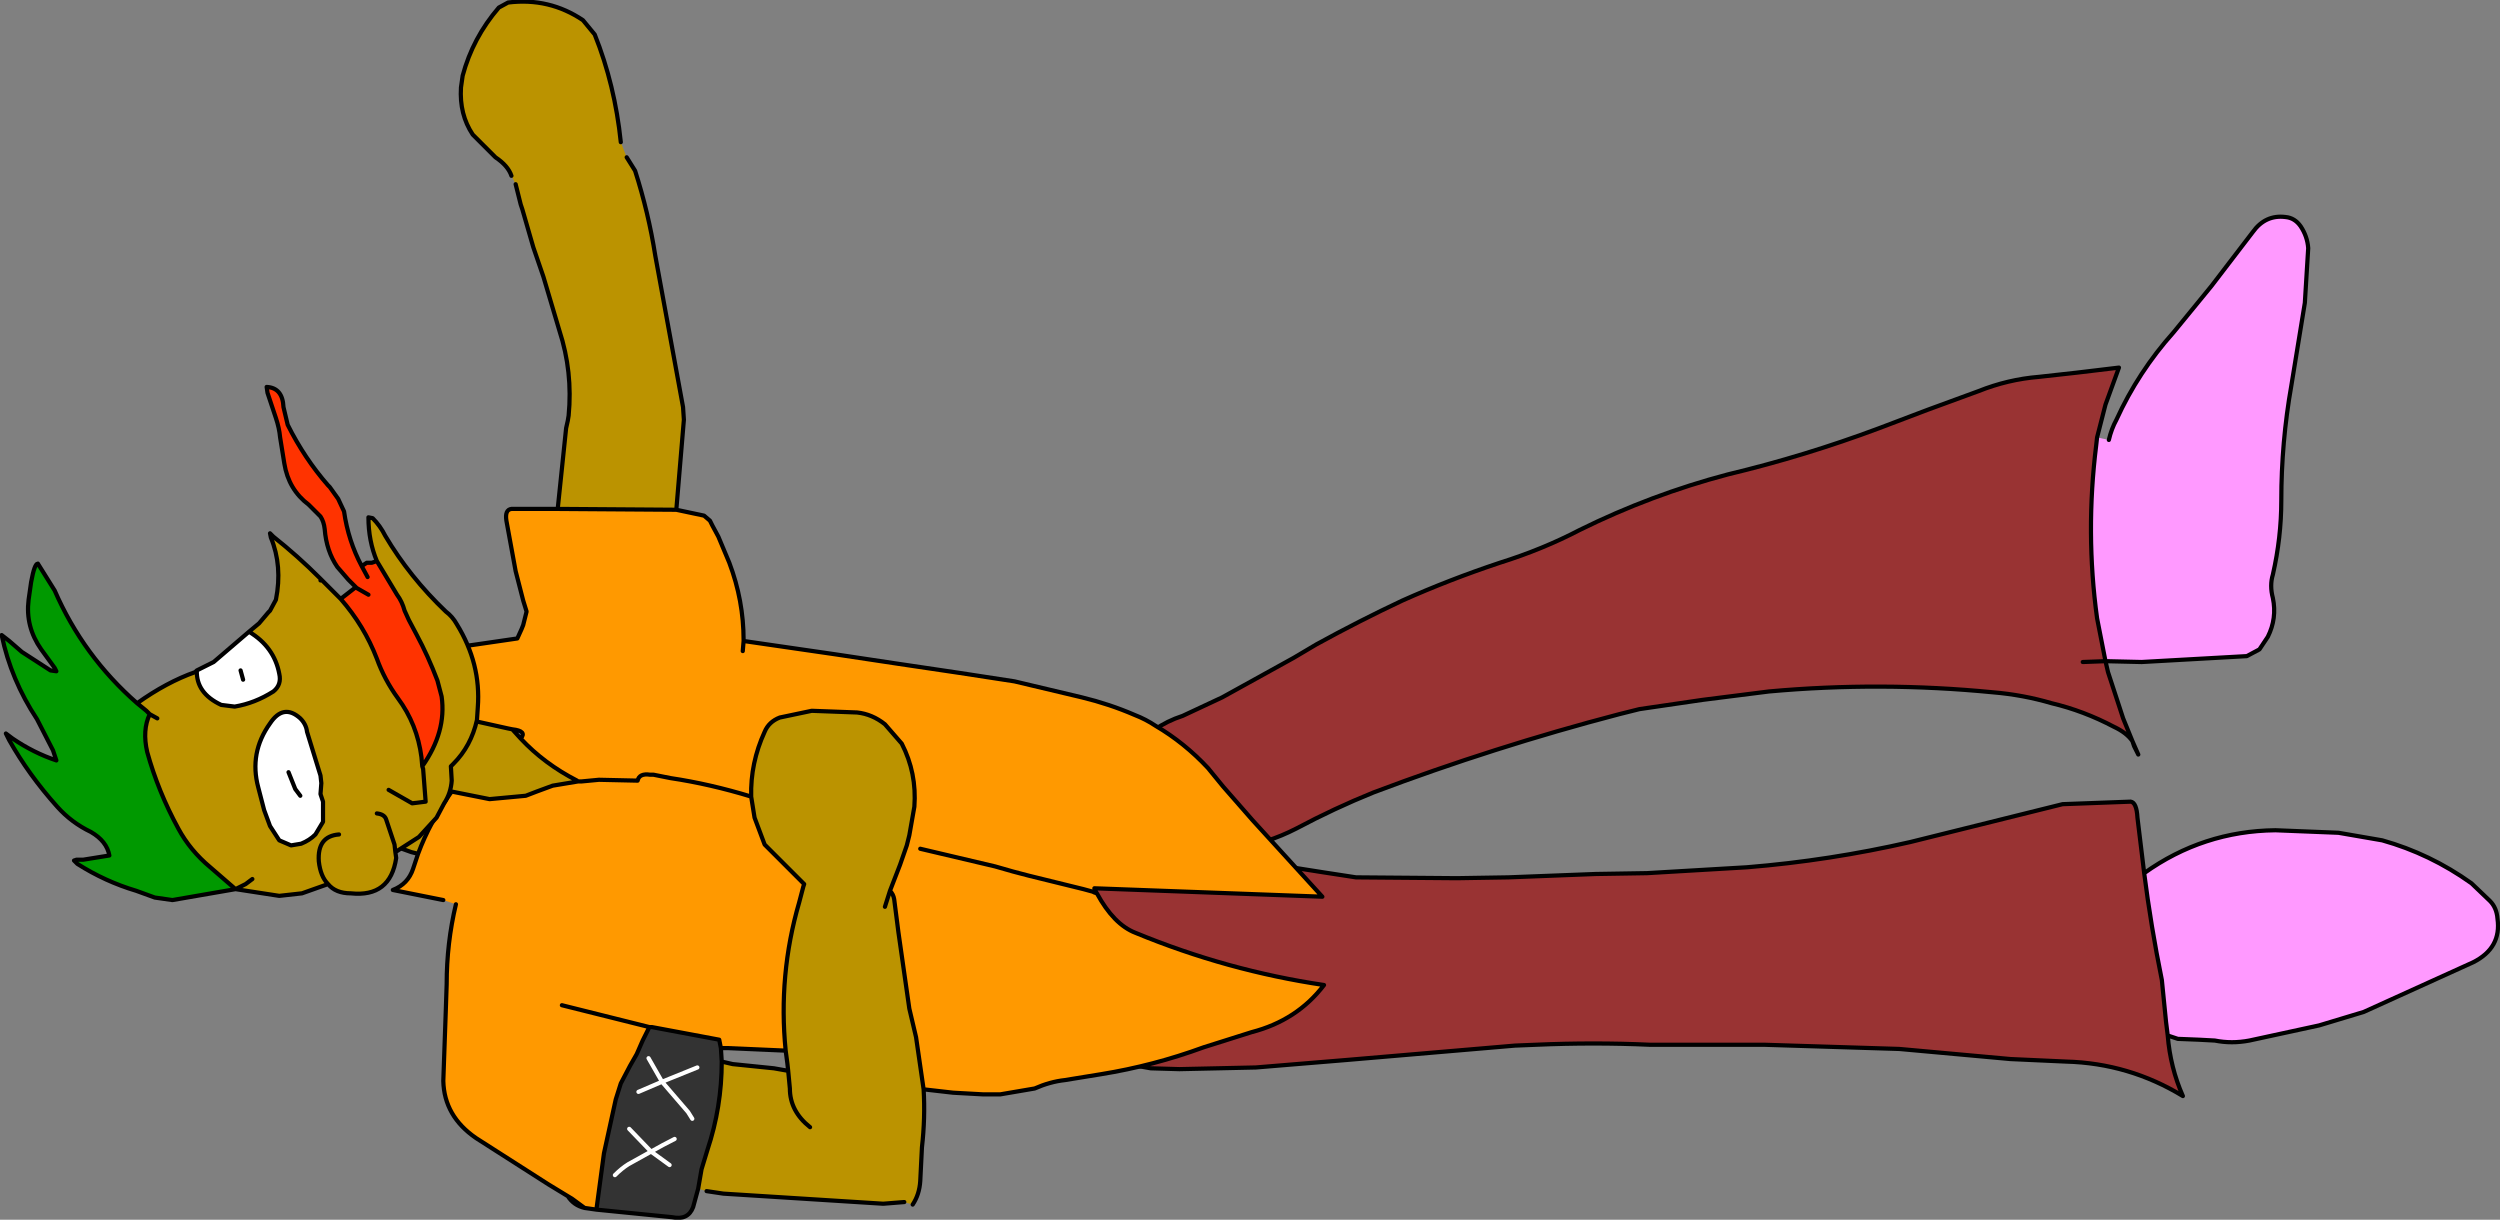 <?xml version="1.0" encoding="UTF-8" standalone="no"?>
<svg xmlns:xlink="http://www.w3.org/1999/xlink" height="72.5px" width="148.6px" xmlns="http://www.w3.org/2000/svg">
  <rect width="100%" height="100%" fill="#808080" stroke="none"/>
  <g transform="matrix(1.0, 0.0, 0.0, 1.0, 86.9, 5.95)">
    <path d="M-19.85 57.0 L-20.4 56.6 Q-20.8 56.35 -21.25 56.25 -22.75 55.8 -23.05 54.35 L-23.35 53.4 -24.0 51.4 Q-25.5 46.7 -25.3 41.75 L-25.0 40.25 -24.65 39.85 -23.2 39.5 Q-21.8 39.35 -20.8 38.6 L-20.1 38.2 -19.6 38.7 Q-18.45 37.2 -16.6 36.6 L-14.25 35.5 -10.0 33.15 -8.65 32.35 Q-6.1 30.95 -3.55 29.75 -0.75 28.5 2.25 27.5 4.8 26.7 7.0 25.55 11.25 23.45 15.8 22.25 20.4 21.15 24.8 19.5 L27.7 18.4 30.7 17.3 Q32.45 16.6 34.3 16.45 L36.55 16.2 39.05 15.9 38.25 18.1 37.75 20.05 37.7 20.5 Q37.05 25.7 37.75 30.8 L38.25 33.35 38.4 34.0 39.3 36.75 39.85 38.1 Q39.5 37.6 38.75 37.25 36.95 36.3 35.05 35.85 33.35 35.35 31.55 35.2 24.9 34.55 18.25 35.15 L14.3 35.65 10.55 36.2 9.35 36.5 Q1.9 38.45 -5.25 41.15 -7.6 42.1 -9.85 43.3 -11.6 44.2 -13.45 44.45 L-14.7 44.7 -14.7 45.0 -14.1 45.25 -12.65 45.35 -11.7 45.3 Q-10.75 45.15 -10.4 45.6 L-10.15 45.6 -8.25 45.9 -6.3 46.2 -0.3 46.25 2.75 46.2 7.95 46.0 11.0 45.95 16.95 45.6 Q21.85 45.2 26.65 44.1 L35.7 41.85 39.75 41.7 Q40.1 41.75 40.15 42.65 L40.55 45.95 Q40.95 49.1 41.6 52.3 L41.85 54.8 41.95 55.6 Q42.1 57.5 42.85 59.2 39.65 57.25 35.9 57.15 L32.6 57.0 26.0 56.4 17.95 56.15 11.15 56.15 Q7.85 56.0 4.4 56.15 L3.15 56.2 -6.8 57.05 -12.25 57.5 -16.8 57.6 -18.5 57.55 -19.9 57.3 -19.85 57.0 M-12.35 46.0 L-10.4 45.6 -12.35 46.0 M36.9 33.4 L38.25 33.35 36.9 33.4" fill="#993333" fill-rule="evenodd" stroke="none"/>
    <path d="M41.95 55.6 L41.85 54.8 41.6 52.3 Q40.95 49.1 40.55 45.95 44.05 43.45 48.35 43.4 L52.1 43.55 54.7 44.0 Q57.55 44.8 60.0 46.55 L61.1 47.6 Q61.5 48.0 61.55 48.65 61.8 50.4 60.1 51.25 L53.6 54.2 50.95 55.0 46.8 55.9 Q45.75 56.1 44.75 55.9 L43.8 55.85 42.55 55.8 41.95 55.6 M38.25 33.35 L37.75 30.8 Q37.05 25.7 37.7 20.5 L37.75 20.05 38.45 20.2 Q38.6 19.55 38.9 19.0 40.2 16.15 42.3 13.8 L44.55 11.05 47.0 7.85 Q47.75 6.8 48.95 6.95 49.5 7.0 49.85 7.5 50.25 8.1 50.3 8.8 L50.1 12.05 49.3 16.95 Q48.7 20.35 48.7 23.8 48.7 26.0 48.2 28.2 48.0 28.85 48.2 29.6 48.45 30.8 47.9 31.9 L47.4 32.65 46.65 33.05 40.4 33.4 38.25 33.35" fill="#ff99ff" fill-rule="evenodd" stroke="none"/>
    <path d="M-20.1 38.2 L-20.8 38.6 Q-21.8 39.35 -23.2 39.5 L-24.65 39.85 -25.0 40.25 -25.3 41.75 Q-25.5 46.7 -24.0 51.4 L-23.35 53.4 -23.05 54.35 Q-22.75 55.8 -21.25 56.25 -20.8 56.35 -20.4 56.6 L-19.85 57.0 M-19.9 57.3 L-18.5 57.55 -16.8 57.6 -12.25 57.5 -6.8 57.05 3.15 56.2 4.4 56.15 Q7.85 56.0 11.15 56.15 L17.95 56.15 26.0 56.4 32.6 57.0 35.9 57.15 Q39.65 57.25 42.85 59.2 42.1 57.5 41.95 55.6 L41.85 54.8 41.6 52.3 Q40.95 49.1 40.55 45.95 L40.15 42.65 Q40.1 41.75 39.75 41.7 L35.7 41.85 26.65 44.1 Q21.85 45.2 16.95 45.6 L11.0 45.95 7.95 46.0 2.75 46.2 -0.3 46.25 -6.3 46.2 -8.25 45.9 -10.15 45.6 -10.4 45.6 -12.35 46.0 M37.75 20.05 L38.25 18.1 39.05 15.9 36.55 16.2 34.3 16.45 Q32.45 16.6 30.7 17.3 L27.7 18.4 24.8 19.5 Q20.4 21.15 15.8 22.25 11.25 23.45 7.0 25.55 4.8 26.7 2.25 27.5 -0.75 28.5 -3.55 29.75 -6.1 30.95 -8.65 32.35 L-10.0 33.15 -14.25 35.5 -16.6 36.6 Q-18.45 37.2 -19.6 38.7 M-14.7 44.7 L-13.45 44.45 Q-11.6 44.2 -9.85 43.3 -7.6 42.1 -5.25 41.15 1.9 38.45 9.35 36.5 L10.55 36.2 14.3 35.65 18.25 35.15 Q24.9 34.55 31.55 35.2 33.35 35.35 35.05 35.85 36.95 36.3 38.75 37.25 39.5 37.6 39.85 38.1 L39.3 36.75 38.4 34.0 38.25 33.35 36.9 33.4 M-10.4 45.6 Q-10.75 45.15 -11.7 45.3 L-12.65 45.35 -14.1 45.25 -14.7 45.0 M-19.9 57.3 L-21.1 57.4 M37.75 20.05 L37.7 20.5 Q37.05 25.7 37.75 30.8 L38.25 33.35 40.4 33.4 46.65 33.05 47.4 32.65 47.9 31.9 Q48.45 30.8 48.2 29.6 48.0 28.85 48.2 28.2 48.7 26.0 48.7 23.8 48.7 20.35 49.3 16.95 L50.1 12.05 50.3 8.8 Q50.25 8.1 49.85 7.5 49.5 7.0 48.95 6.95 47.75 6.8 47.0 7.85 L44.55 11.05 42.3 13.8 Q40.2 16.15 38.9 19.0 38.6 19.55 38.45 20.2 M41.95 55.6 L42.55 55.8 43.8 55.85 44.75 55.9 Q45.75 56.1 46.8 55.9 L50.95 55.0 53.6 54.2 60.1 51.25 Q61.8 50.4 61.55 48.65 61.5 48.0 61.1 47.6 L60.0 46.55 Q57.55 44.8 54.7 44.0 L52.1 43.55 48.35 43.4 Q44.05 43.45 40.55 45.95 M39.95 38.4 L40.2 38.9 39.85 38.1 39.95 38.4" fill="none" stroke="#000000" stroke-linecap="round" stroke-linejoin="round" stroke-width="0.25"/>
    <path d="M-51.45 65.95 L-51.0 62.6 -50.3 59.4 -50.0 58.45 -49.45 57.4 -49.05 56.7 -48.7 55.9 -48.3 55.1 -48.15 55.1 -44.15 55.85 -44.05 56.35 -44.0 57.15 Q-44.0 59.85 -44.85 62.4 L-45.2 63.55 -45.4 64.7 -45.7 65.8 Q-46.0 66.6 -46.95 66.4 L-48.95 66.2 -51.45 65.95 M-45.75 60.55 L-46.0 60.15 -47.55 58.35 -45.45 57.5 -47.55 58.35 -46.0 60.15 -45.75 60.55 M-48.35 56.95 L-47.55 58.35 -48.95 58.95 -47.55 58.35 -48.35 56.95 M-47.1 63.3 L-48.2 62.5 Q-47.5 62.1 -46.8 61.75 -47.5 62.1 -48.2 62.5 L-47.1 63.3 M-49.5 61.15 L-48.2 62.5 -49.55 63.25 Q-49.95 63.5 -50.35 63.9 -49.95 63.5 -49.55 63.25 L-48.2 62.5 -49.5 61.15" fill="#333333" fill-rule="evenodd" stroke="none"/>
    <path d="M-56.5 4.5 Q-56.7 3.9 -57.45 3.4 L-58.8 2.05 Q-59.6 0.85 -59.5 -0.75 L-59.4 -1.45 Q-58.8 -3.7 -57.25 -5.5 L-56.7 -5.8 Q-54.25 -6.1 -52.25 -4.75 L-51.55 -3.9 Q-50.35 -0.9 -50.0 2.5 L-49.65 3.4 -49.15 4.2 Q-48.35 6.7 -47.95 9.25 L-46.3 18.25 -46.25 19.0 -46.7 24.35 -46.75 24.35 -53.75 24.3 -53.25 19.5 -53.15 19.05 -53.1 18.75 Q-52.85 16.15 -53.65 13.7 L-54.6 10.5 -55.2 8.75 -55.85 6.5 -55.95 6.2 -56.25 5.0 -56.5 4.5 M-42.25 41.4 Q-42.3 39.4 -41.45 37.55 -41.2 36.95 -40.55 36.7 L-38.65 36.3 -35.95 36.4 Q-35.05 36.5 -34.3 37.1 L-33.3 38.25 Q-32.4 40.0 -32.55 42.0 L-32.85 43.7 -33.0 44.3 -33.4 45.45 -34.0 47.0 Q-33.8 47.2 -33.75 47.5 L-33.5 49.45 -32.85 54.0 -32.45 55.7 -32.0 58.8 Q-31.9 60.5 -32.1 62.25 L-32.2 64.25 Q-32.25 65.05 -32.65 65.65 L-33.15 65.5 -34.4 65.6 -43.9 65.0 -44.9 64.85 -45.4 64.7 -45.2 63.55 -44.85 62.4 Q-44.0 59.85 -44.0 57.15 L-43.35 57.3 -40.9 57.55 -40.05 57.7 -40.1 57.25 -40.2 56.5 Q-40.65 52.0 -39.4 47.7 L-39.15 46.75 -39.1 46.6 -39.2 46.5 -41.45 44.25 -42.05 42.65 -42.25 41.4 M-52.55 40.5 L-54.05 40.75 -55.0 41.1 -55.65 41.35 -57.8 41.55 -60.05 41.1 Q-61.35 42.9 -62.05 44.8 L-62.45 44.7 -63.7 44.25 -64.45 43.8 Q-65.0 43.3 -65.65 43.25 L-66.35 43.05 -66.7 42.55 Q-67.0 40.5 -66.45 38.55 L-66.0 37.45 Q-65.05 35.9 -63.15 35.9 L-60.75 36.3 -60.45 36.4 -59.4 36.75 -56.7 37.35 -56.45 37.4 -55.95 37.95 Q-54.55 39.45 -52.6 40.45 L-52.55 40.5 M-34.3 47.95 L-34.0 47.0 -34.3 47.95 M-60.8 41.05 L-60.05 41.1 -60.8 41.05 M-38.75 61.05 Q-39.95 60.1 -39.95 58.75 L-40.05 57.7 -39.95 58.75 Q-39.95 60.1 -38.75 61.05" fill="#bb9300" fill-rule="evenodd" stroke="none"/>
    <path d="M-53.75 24.3 L-46.75 24.35 -46.7 24.35 -45.05 24.7 -44.7 25.0 -44.55 25.3 -44.2 25.95 -43.55 27.5 Q-42.7 29.75 -42.7 32.1 L-42.7 32.15 -37.2 32.95 -33.55 33.5 -29.85 34.05 -26.6 34.55 -22.6 35.5 Q-20.95 35.9 -19.45 36.55 -18.8 36.8 -18.2 37.2 -16.5 38.2 -15.1 39.7 L-14.2 40.8 -12.45 42.8 -8.3 47.35 -21.85 46.85 -21.95 47.05 -21.85 47.1 -21.7 47.15 Q-20.7 49.0 -19.4 49.5 -13.95 51.75 -8.2 52.6 -9.8 54.7 -12.5 55.4 L-15.35 56.3 Q-18.35 57.4 -21.45 57.9 L-23.6 58.25 Q-24.5 58.35 -25.4 58.75 L-27.45 59.1 -28.45 59.1 -30.25 59.0 -32.0 58.8 -32.45 55.7 -32.85 54.0 -33.5 49.45 -33.75 47.5 Q-33.8 47.2 -34.0 47.0 L-33.4 45.45 -33.0 44.3 -32.85 43.7 -32.55 42.0 Q-32.4 40.0 -33.3 38.25 L-34.3 37.1 Q-35.05 36.5 -35.95 36.4 L-38.65 36.3 -40.55 36.7 Q-41.2 36.95 -41.45 37.55 -42.3 39.4 -42.25 41.4 L-42.05 42.65 -41.45 44.25 -39.2 46.5 -39.1 46.6 -39.15 46.75 -39.4 47.7 Q-40.65 52.0 -40.2 56.5 L-43.6 56.35 -44.05 56.35 -44.15 55.85 -48.15 55.1 -48.3 55.1 -48.7 55.9 -49.05 56.7 -49.45 57.4 -50.0 58.45 -50.3 59.4 -51.0 62.6 -51.45 65.95 -52.15 65.85 -52.9 65.3 -53.15 65.15 -54.3 64.45 -58.6 61.7 Q-60.5 60.4 -60.55 58.3 L-60.4 54.05 -60.35 52.55 Q-60.35 50.1 -59.8 47.8 L-60.55 47.55 -63.55 46.95 Q-62.65 46.6 -62.35 45.7 L-62.05 44.8 Q-61.35 42.9 -60.05 41.1 L-57.8 41.55 -55.65 41.35 -55.0 41.1 -54.05 40.75 -52.55 40.5 -52.35 40.5 -51.3 40.4 -49.05 40.45 -49.0 40.45 Q-48.9 40.0 -48.25 40.1 L-48.05 40.1 -47.05 40.3 Q-44.7 40.65 -42.25 41.4 -44.7 40.65 -47.05 40.3 L-48.05 40.1 -48.25 40.1 Q-48.9 40.0 -49.0 40.45 L-49.05 40.45 -51.3 40.4 -52.35 40.5 -52.55 40.5 -52.6 40.45 Q-54.55 39.45 -55.95 37.95 -55.55 37.5 -56.45 37.4 L-56.7 37.35 -59.4 36.75 -60.45 36.4 -60.75 36.3 Q-60.8 34.35 -60.3 33.05 L-59.95 32.55 -58.55 32.35 -56.15 32.0 -55.9 31.45 -55.8 31.2 -55.6 30.4 -55.8 29.75 -56.25 28.0 -56.8 25.0 Q-56.9 24.35 -56.5 24.3 L-53.75 24.3 M-42.75 32.75 L-42.7 32.15 -42.75 32.75 M-32.2 44.5 L-27.75 45.55 -26.7 45.85 -25.75 46.1 -22.5 46.9 -21.95 47.05 -22.5 46.9 -25.75 46.1 -26.7 45.85 -27.75 45.55 -32.2 44.5 M-53.5 53.8 L-48.3 55.1 -53.5 53.8" fill="#ff9900" fill-rule="evenodd" stroke="none"/>
    <path d="M-50.0 2.5 Q-50.35 -0.9 -51.55 -3.9 L-52.25 -4.75 Q-54.25 -6.1 -56.7 -5.8 L-57.25 -5.5 Q-58.8 -3.7 -59.4 -1.45 L-59.5 -0.75 Q-59.6 0.85 -58.8 2.05 L-57.45 3.4 Q-56.7 3.9 -56.5 4.5 M-56.25 5.0 L-55.95 6.2 -55.85 6.5 -55.2 8.75 -54.6 10.5 -53.65 13.7 Q-52.85 16.15 -53.1 18.75 L-53.15 19.05 -53.25 19.5 -53.75 24.3 -46.75 24.35 -46.7 24.35 -46.25 19.0 -46.3 18.25 -47.95 9.25 Q-48.35 6.7 -49.15 4.2 L-49.65 3.4 M-21.85 46.85 L-8.3 47.35 -12.45 42.8 -14.2 40.8 -15.1 39.7 Q-16.5 38.2 -18.2 37.2 -18.8 36.8 -19.45 36.55 -20.95 35.9 -22.6 35.5 L-26.6 34.55 -29.85 34.05 -33.55 33.5 -37.2 32.95 -42.7 32.15 -42.75 32.75 M-42.25 41.4 Q-42.3 39.4 -41.45 37.55 -41.2 36.95 -40.55 36.7 L-38.65 36.3 -35.95 36.4 Q-35.05 36.5 -34.3 37.1 L-33.3 38.25 Q-32.4 40.0 -32.55 42.0 L-32.85 43.7 -33.0 44.3 -33.4 45.45 -34.0 47.0 Q-33.8 47.2 -33.75 47.5 L-33.5 49.45 -32.85 54.0 -32.45 55.7 -32.0 58.8 -30.25 59.0 -28.45 59.1 -27.45 59.1 -25.4 58.75 Q-24.5 58.35 -23.6 58.25 L-21.45 57.9 Q-18.35 57.4 -15.35 56.3 L-12.5 55.4 Q-9.8 54.7 -8.2 52.6 -13.95 51.75 -19.4 49.5 -20.7 49.0 -21.7 47.15 L-21.85 47.1 -21.95 47.05 -22.5 46.9 -25.75 46.1 -26.7 45.85 -27.75 45.55 -32.2 44.5 M-40.2 56.5 Q-40.65 52.0 -39.4 47.7 L-39.15 46.75 -39.1 46.6 -39.2 46.5 -41.45 44.25 -42.05 42.65 -42.25 41.4 Q-44.7 40.65 -47.05 40.3 L-48.05 40.1 -48.25 40.1 Q-48.9 40.0 -49.0 40.45 L-49.05 40.45 -51.3 40.4 -52.35 40.5 -52.55 40.5 -54.05 40.75 -55.0 41.1 -55.65 41.35 -57.8 41.55 -60.05 41.1 Q-61.35 42.9 -62.05 44.8 L-62.35 45.7 Q-62.65 46.6 -63.55 46.95 L-60.55 47.55 M-59.8 47.8 Q-60.35 50.1 -60.35 52.55 L-60.4 54.05 -60.55 58.3 Q-60.5 60.4 -58.6 61.7 L-54.3 64.45 -53.15 65.15 -52.9 65.3 -52.15 65.85 -51.45 65.95 -51.0 62.6 -50.3 59.4 -50.0 58.45 -49.45 57.4 -49.05 56.7 -48.7 55.9 -48.3 55.1 -53.5 53.8 M-34.0 47.0 L-34.3 47.95 M-21.7 47.15 L-21.8 47.0 -21.85 46.85 M-53.75 24.3 L-56.5 24.3 Q-56.9 24.35 -56.8 25.0 L-56.25 28.0 -55.8 29.75 -55.6 30.4 -55.8 31.2 -55.9 31.45 -56.15 32.0 -58.55 32.35 -59.95 32.55 -60.3 33.05 Q-60.8 34.35 -60.75 36.3 L-60.45 36.4 -59.4 36.75 -56.7 37.35 -56.45 37.4 Q-55.55 37.5 -55.95 37.95 -54.55 39.45 -52.6 40.45 L-52.55 40.5 M-42.7 32.15 L-42.7 32.1 Q-42.7 29.75 -43.55 27.5 L-44.2 25.95 -44.55 25.3 -44.7 25.0 -45.05 24.7 -46.7 24.35 M-60.75 36.3 L-63.15 35.9 Q-65.05 35.9 -66.0 37.45 L-66.45 38.55 Q-67.0 40.5 -66.7 42.55 L-66.35 43.05 -65.65 43.25 Q-65.0 43.3 -64.45 43.8 L-63.7 44.25 -62.45 44.7 -62.05 44.8 M-56.45 37.4 L-55.95 37.95 M-60.05 41.1 L-60.8 41.05 M-44.05 56.35 L-44.15 55.85 -48.15 55.1 -48.3 55.1 M-44.05 56.35 L-44.0 57.15 -43.35 57.3 -40.9 57.55 -40.05 57.7 -40.1 57.25 -40.2 56.5 -43.6 56.35 -44.05 56.35 M-53.15 65.15 Q-52.8 65.7 -52.15 65.85 M-44.9 64.85 L-43.9 65.0 -34.4 65.6 -33.15 65.5 M-32.65 65.65 Q-32.25 65.05 -32.2 64.25 L-32.1 62.25 Q-31.9 60.5 -32.0 58.8 M-44.0 57.15 Q-44.0 59.85 -44.85 62.4 L-45.2 63.55 -45.4 64.7 -45.7 65.8 Q-46.0 66.6 -46.95 66.4 L-48.95 66.2 -51.45 65.95 M-40.05 57.7 L-39.95 58.75 Q-39.95 60.1 -38.75 61.05" fill="none" stroke="#000000" stroke-linecap="round" stroke-linejoin="round" stroke-width="0.25"/>
    <path d="M-48.95 58.95 L-47.55 58.35 -48.35 56.95 M-45.45 57.5 L-47.55 58.35 -46.0 60.15 -45.75 60.55 M-50.35 63.9 Q-49.95 63.5 -49.55 63.25 L-48.2 62.5 -49.5 61.15 M-46.8 61.75 Q-47.5 62.1 -48.2 62.5 L-47.1 63.3" fill="none" stroke="#ffffff" stroke-linecap="round" stroke-linejoin="round" stroke-width="0.25"/>
    <path d="M-72.9 46.9 L-76.65 47.55 -77.7 47.4 -78.8 47.0 Q-80.65 46.45 -82.3 45.4 L-82.35 45.15 -81.95 45.15 -80.4 44.9 Q-80.55 44.05 -81.5 43.5 -82.65 42.95 -83.5 42.0 -85.2 40.1 -86.35 38.05 L-86.15 37.95 Q-84.9 38.8 -83.55 39.25 L-83.75 38.65 -84.7 36.8 Q-86.25 34.45 -86.8 31.8 L-86.35 32.15 -85.6 32.8 -83.9 33.9 -83.55 33.95 -83.65 33.75 -84.45 32.65 Q-85.4 31.3 -85.2 29.7 L-85.05 28.65 Q-84.85 27.55 -84.65 27.55 L-83.65 29.15 Q-81.95 33.05 -78.75 35.85 L-78.2 36.3 -78.0 36.5 Q-78.45 37.45 -78.15 38.75 -77.5 41.1 -76.3 43.3 -75.6 44.6 -74.4 45.6 L-73.65 46.25 -72.9 46.9" fill="#009900" fill-rule="evenodd" stroke="none"/>
    <path d="M-69.0 44.2 L-69.6 44.3 -70.3 44.0 -70.85 43.15 -71.2 42.2 -71.55 40.85 Q-72.1 38.8 -70.85 37.05 -70.05 35.85 -69.05 36.75 -68.7 37.1 -68.65 37.55 L-67.85 40.15 -67.8 40.6 -67.85 41.25 -67.7 41.7 -67.7 42.9 -68.15 43.65 Q-68.5 44.0 -69.0 44.2 M-69.05 41.35 L-69.35 40.95 -69.75 39.95 -69.35 40.95 -69.05 41.35 M-75.2 33.9 L-74.2 33.4 -72.1 31.6 Q-70.6 32.5 -70.3 34.1 -70.15 34.75 -70.65 35.15 -71.75 35.85 -72.95 36.05 L-73.75 35.95 Q-75.25 35.25 -75.2 33.9 M-72.45 34.45 L-72.6 33.9 -72.45 34.45" fill="#ffffff" fill-rule="evenodd" stroke="none"/>
    <path d="M-86.15 37.95 L-86.35 38.05 -86.15 37.95 M-82.35 45.15 L-82.3 45.4 -82.35 45.15" fill="#ff6600" fill-rule="evenodd" stroke="none"/>
    <path d="M-66.65 29.65 L-65.75 28.95 -66.2 28.5 -66.85 27.75 Q-67.5 26.8 -67.6 25.5 -67.65 25.05 -67.85 24.75 L-68.55 24.05 Q-69.75 23.15 -70.0 21.6 L-70.25 20.05 Q-70.3 19.5 -70.5 18.9 L-71.0 17.4 -71.05 17.05 Q-70.1 17.1 -70.05 18.25 L-69.8 19.3 Q-68.8 21.3 -67.4 22.9 L-67.3 23.0 -66.8 23.7 -66.45 24.45 Q-66.2 26.2 -65.4 27.7 L-65.1 27.5 -64.8 27.5 -64.5 27.4 -63.3 29.4 Q-63.0 29.8 -62.85 30.35 L-62.6 30.9 -62.15 31.75 Q-61.45 33.05 -60.9 34.5 L-60.65 35.45 Q-60.35 37.55 -61.8 39.6 L-61.85 39.05 Q-62.1 37.1 -63.25 35.55 -64.05 34.45 -64.5 33.2 -65.25 31.25 -66.65 29.65 M-65.0 29.4 L-65.7 29.0 -65.75 28.95 -65.7 29.0 -65.0 29.4 M-65.05 28.35 L-65.4 27.7 -65.05 28.35" fill="#ff3300" fill-rule="evenodd" stroke="none"/>
    <path d="M-72.9 46.9 L-73.65 46.25 -74.4 45.6 Q-75.6 44.6 -76.3 43.3 -77.5 41.1 -78.15 38.75 -78.45 37.45 -78.0 36.5 L-78.2 36.3 -78.75 35.85 Q-77.0 34.6 -75.3 34.0 L-75.2 33.9 Q-75.25 35.25 -73.75 35.95 L-72.95 36.05 Q-71.75 35.85 -70.65 35.15 -70.15 34.75 -70.3 34.1 -70.6 32.5 -72.1 31.6 L-71.5 31.1 -70.95 30.45 -70.85 30.35 -70.5 29.7 Q-70.1 27.7 -70.8 26.0 L-70.7 25.9 -70.65 25.95 Q-69.2 27.1 -67.9 28.4 L-67.85 28.55 -67.75 28.55 -67.7 28.6 -67.55 28.75 -67.0 29.3 -66.95 29.35 -66.65 29.65 Q-65.25 31.25 -64.5 33.2 -64.05 34.45 -63.25 35.55 -62.1 37.1 -61.85 39.05 L-61.8 39.6 Q-60.35 37.55 -60.65 35.45 L-60.9 34.5 Q-61.45 33.05 -62.15 31.75 L-62.6 30.9 -62.85 30.35 Q-63.0 29.8 -63.3 29.4 L-64.5 27.4 Q-65.0 26.2 -65.0 24.8 L-64.75 24.85 Q-64.3 25.3 -64.0 25.9 -62.55 28.35 -60.4 30.4 -60.0 30.7 -59.75 31.15 -58.3 33.5 -58.5 36.1 L-58.55 36.85 Q-58.9 38.4 -59.95 39.45 L-60.1 39.6 -60.05 40.45 Q-60.1 41.2 -60.5 41.8 L-60.95 42.65 -62.0 43.8 -63.4 44.7 -63.35 45.05 Q-63.7 47.4 -66.05 47.15 -66.95 47.15 -67.4 46.6 L-68.95 47.15 -70.3 47.3 -72.9 46.9 -72.3 46.6 -71.9 46.3 -72.3 46.6 -72.9 46.9 M-64.5 42.4 Q-64.05 42.45 -63.95 42.75 L-63.45 44.25 -63.4 44.7 -63.45 44.25 -63.95 42.75 Q-64.05 42.45 -64.5 42.4 M-69.0 44.2 Q-68.5 44.0 -68.15 43.65 L-67.7 42.9 -67.7 41.7 -67.85 41.25 -67.8 40.6 -67.85 40.15 -68.65 37.55 Q-68.7 37.1 -69.05 36.75 -70.05 35.85 -70.85 37.05 -72.1 38.8 -71.55 40.85 L-71.2 42.2 -70.85 43.15 -70.3 44.0 -69.6 44.3 -69.0 44.2 M-66.75 43.65 Q-68.05 43.75 -67.95 45.25 -67.85 46.15 -67.4 46.6 -67.85 46.15 -67.95 45.25 -68.05 43.75 -66.75 43.65 M-77.55 36.75 L-78.0 36.5 -77.55 36.75 M-63.8 41.0 L-62.4 41.8 -61.6 41.7 -61.75 39.75 -61.8 39.6 -61.75 39.75 -61.6 41.7 -62.4 41.8 -63.8 41.0" fill="#bb9300" fill-rule="evenodd" stroke="none"/>
    <path d="M-82.3 45.4 Q-80.65 46.45 -78.8 47.0 L-77.7 47.4 -76.65 47.55 -72.9 46.9 -73.65 46.25 -74.4 45.6 Q-75.6 44.6 -76.3 43.3 -77.5 41.1 -78.15 38.75 -78.45 37.45 -78.0 36.5 L-78.2 36.3 -78.75 35.85 Q-81.95 33.05 -83.65 29.15 L-84.65 27.55 Q-84.85 27.55 -85.05 28.65 L-85.2 29.7 Q-85.4 31.3 -84.45 32.65 L-83.65 33.75 -83.55 33.95 -83.9 33.9 -85.6 32.8 -86.35 32.15 -86.8 31.8 Q-86.25 34.45 -84.7 36.8 L-83.75 38.65 -83.55 39.25 Q-84.9 38.8 -86.15 37.95 L-86.55 37.65 -86.35 38.05 Q-85.2 40.1 -83.5 42.0 -82.65 42.95 -81.5 43.5 -80.55 44.05 -80.4 44.9 L-81.95 45.15 -82.35 45.15 -82.5 45.2 -82.3 45.4 M-64.5 27.4 Q-65.0 26.2 -65.0 24.8 L-64.75 24.85 Q-64.3 25.3 -64.0 25.9 -62.55 28.35 -60.4 30.4 -60.0 30.7 -59.75 31.15 -58.3 33.5 -58.5 36.1 L-58.55 36.85 Q-58.9 38.4 -59.95 39.45 L-60.1 39.6 -60.05 40.45 Q-60.1 41.2 -60.5 41.8 L-60.95 42.65 -62.0 43.8 -63.4 44.7 -63.35 45.05 Q-63.7 47.4 -66.05 47.15 -66.95 47.15 -67.4 46.6 L-68.95 47.15 -70.3 47.3 -72.9 46.9 -72.3 46.6 -71.9 46.3 M-63.4 44.7 L-63.45 44.25 -63.95 42.75 Q-64.05 42.45 -64.5 42.4 M-69.0 44.2 Q-68.5 44.0 -68.15 43.65 L-67.7 42.9 -67.7 41.7 -67.85 41.25 -67.8 40.6 -67.85 40.15 -68.65 37.55 Q-68.7 37.1 -69.05 36.75 -70.05 35.85 -70.85 37.05 -72.1 38.8 -71.55 40.85 L-71.2 42.2 -70.85 43.15 -70.3 44.0 -69.6 44.3 -69.0 44.2 M-67.4 46.6 Q-67.85 46.15 -67.95 45.25 -68.05 43.75 -66.75 43.65 M-69.75 39.95 L-69.35 40.95 -69.05 41.35 M-78.0 36.5 L-77.55 36.75 M-78.75 35.85 Q-77.0 34.6 -75.3 34.0 L-75.2 33.9 -74.2 33.4 -72.1 31.6 -71.5 31.1 -70.95 30.45 -70.85 30.35 -70.5 29.7 Q-70.1 27.7 -70.8 26.0 L-70.85 25.75 -70.7 25.9 -70.65 25.95 Q-69.2 27.1 -67.9 28.4 L-67.75 28.55 -67.7 28.6 -67.55 28.75 -67.0 29.3 -66.95 29.35 -66.65 29.65 -65.75 28.95 -66.2 28.5 -66.85 27.75 Q-67.5 26.8 -67.6 25.5 -67.65 25.05 -67.85 24.75 L-68.55 24.05 Q-69.75 23.15 -70.0 21.6 L-70.25 20.05 Q-70.3 19.5 -70.5 18.9 L-71.0 17.4 -71.05 17.05 Q-70.1 17.1 -70.05 18.25 L-69.8 19.3 Q-68.8 21.3 -67.4 22.9 L-67.3 23.0 -66.8 23.7 -66.45 24.45 Q-66.2 26.2 -65.4 27.7 L-65.1 27.5 -64.8 27.5 -64.5 27.4 -63.3 29.4 Q-63.0 29.8 -62.85 30.35 L-62.6 30.9 -62.15 31.75 Q-61.45 33.05 -60.9 34.5 L-60.65 35.45 Q-60.35 37.55 -61.8 39.6 L-61.75 39.75 -61.6 41.7 -62.4 41.8 -63.8 41.0 M-75.2 33.9 Q-75.25 35.25 -73.75 35.95 L-72.95 36.05 Q-71.75 35.85 -70.65 35.15 -70.15 34.75 -70.3 34.1 -70.6 32.5 -72.1 31.6 M-72.6 33.9 L-72.45 34.45 M-67.85 28.55 L-67.75 28.55 M-65.75 28.95 L-65.7 29.0 -65.0 29.4 M-65.4 27.7 L-65.1 27.5 M-65.4 27.7 L-65.05 28.35 M-66.65 29.65 Q-65.25 31.25 -64.5 33.2 -64.05 34.45 -63.25 35.55 -62.1 37.1 -61.85 39.05 L-61.8 39.6" fill="none" stroke="#000000" stroke-linecap="round" stroke-linejoin="round" stroke-width="0.25"/>
  </g>
</svg>
